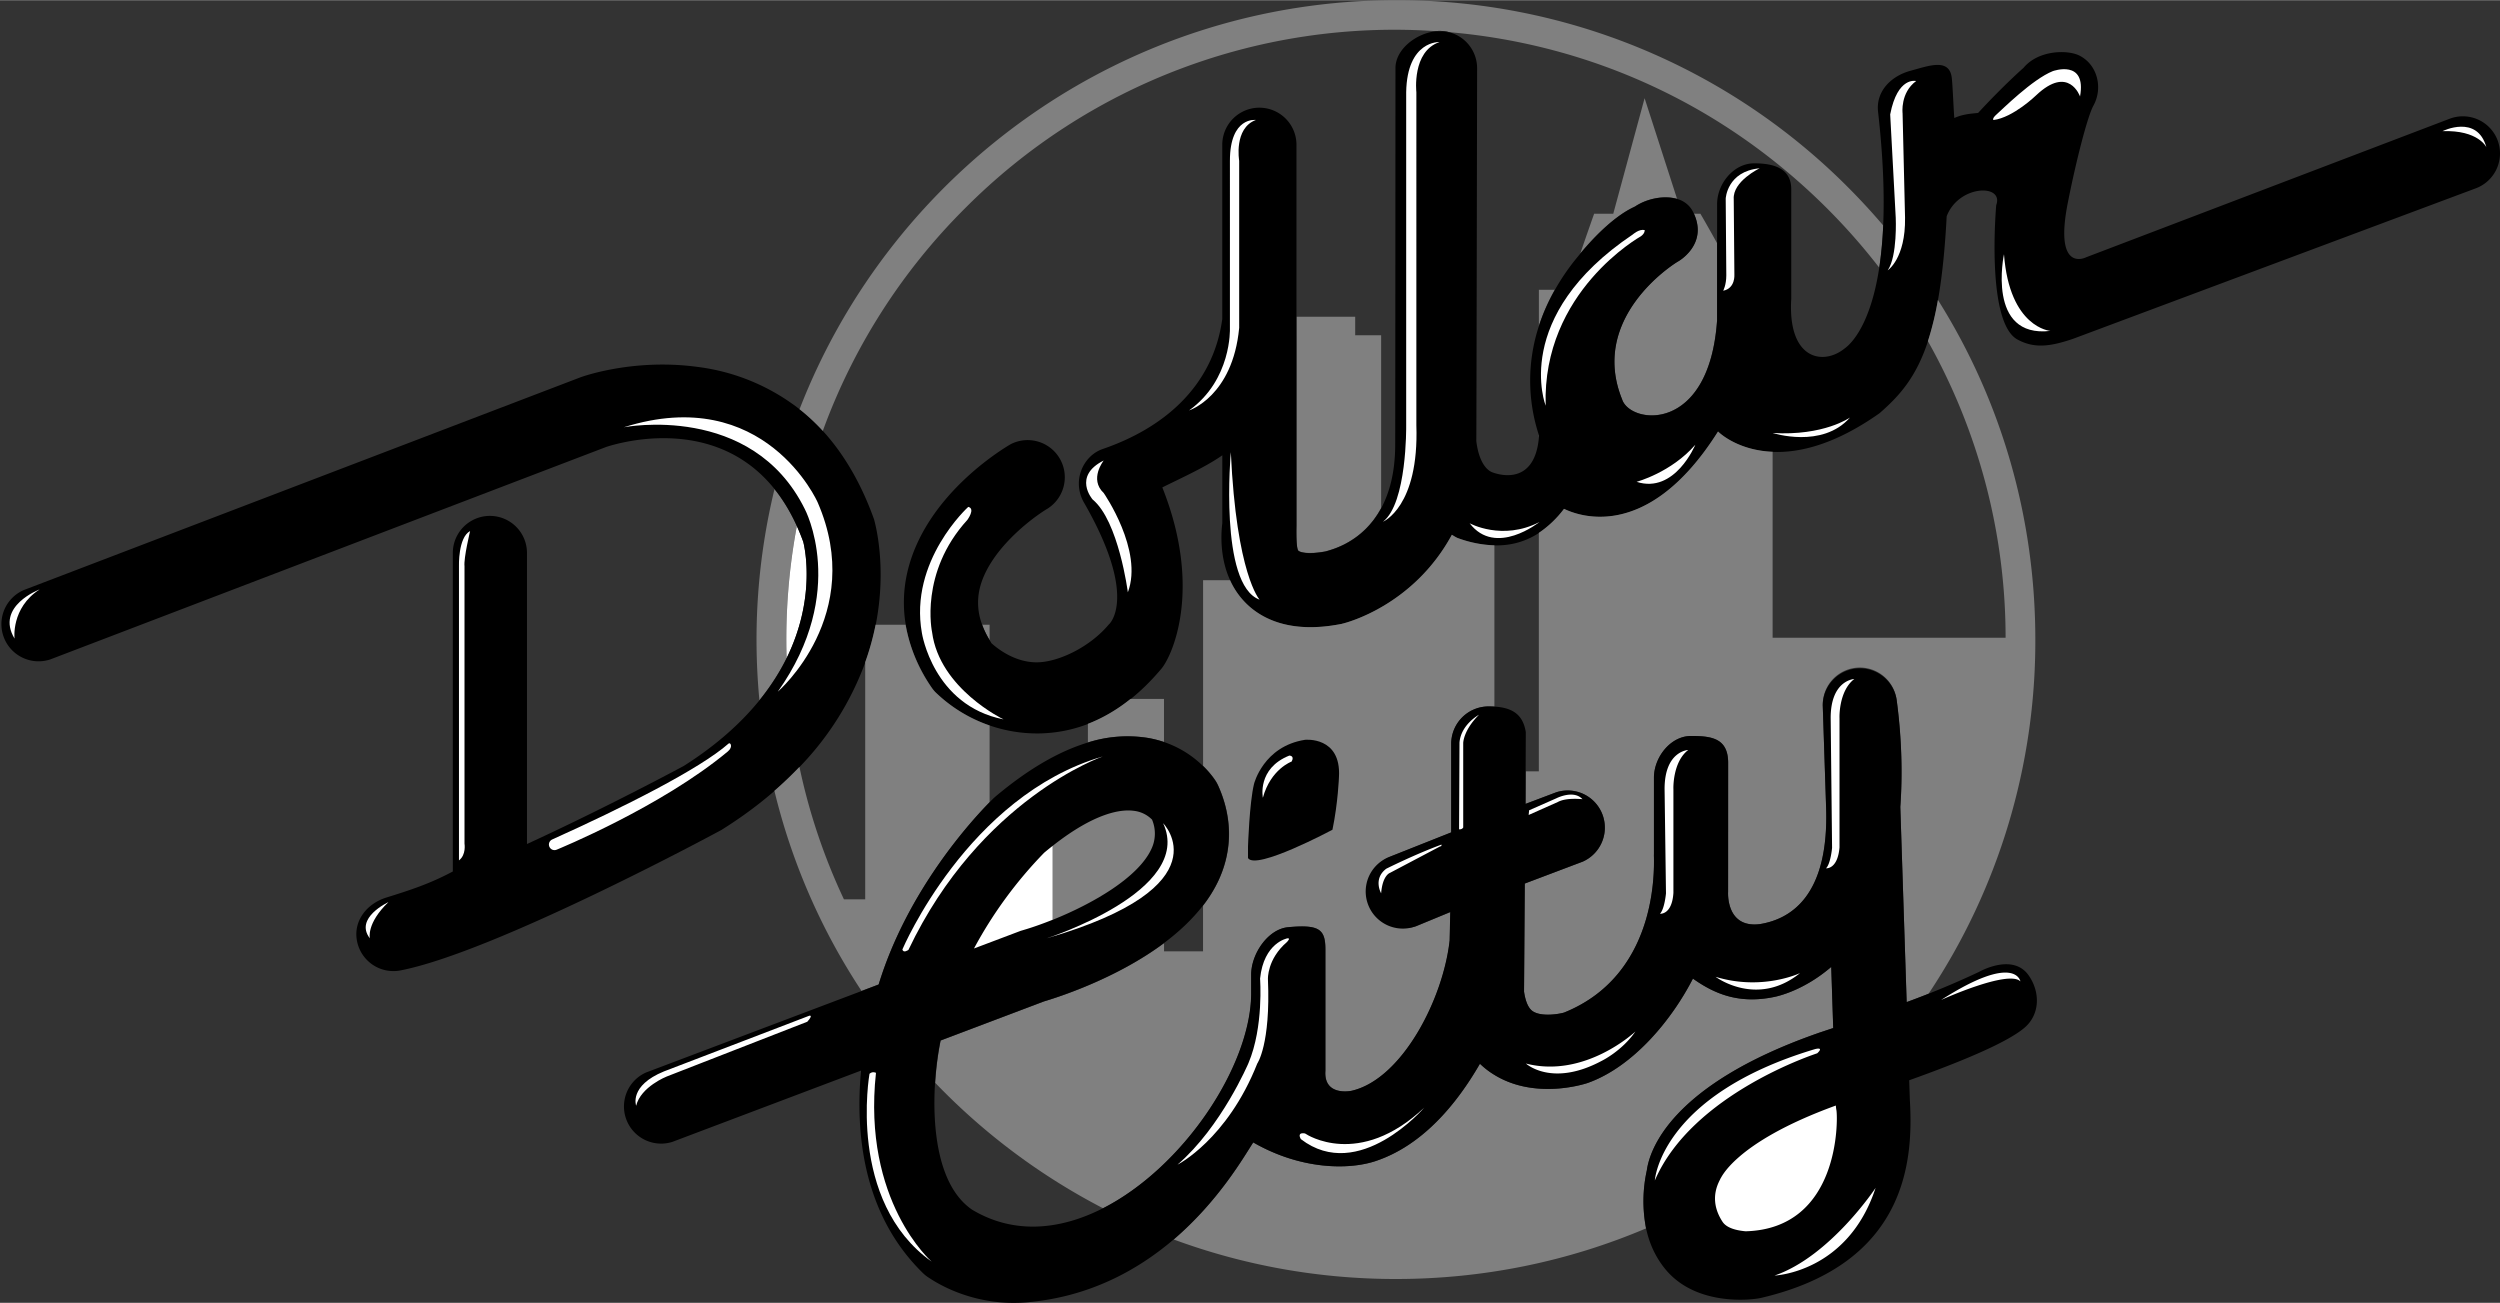 <svg xmlns="http://www.w3.org/2000/svg" width="2500" height="1303" viewBox="0 0 46.42 24.187"><rect x="0" y="0" width="46.42" height="24.187" fill="#333333" stroke="none"/><path d="M14.6 11.872c0-.716.066-1.42.195-2.108a3.207 3.207 0 0 0-.414-.686 11.86 11.86 0 0 0-.28 3.921c.214-.266.379-.528.504-.782a13.23 13.23 0 0 1-.005-.345z" fill="gray"/><path d="M14.916 10.06a4.556 4.556 0 0 0-.12-.296 11.433 11.433 0 0 0-.19 2.453c.537-1.094.345-2.015.31-2.157z" fill="#fff"/><path d="M16.229 9.639c-.247-.693-.582-1.24-.951-1.642a3.666 3.666 0 0 0-.432-.402 3.86 3.86 0 0 0-1.903-.787c-1.209-.162-2.164.194-2.164.194L.443 10.952a.69.69 0 0 0 .492 1.288l10.322-3.945c.262-.086 2.022-.594 3.125.783.153.19.292.417.414.686.042.094.083.191.12.296.035.143.228 1.063-.31 2.157-.125.254-.29.517-.504.782-.333.411-.787.827-1.405 1.219-.6.322-1.763.922-2.912 1.45v-5.404a.688.688 0 1 0-1.377 0v5.914c-.429.23-.804.35-1.234.484-.363.113-.618.435-.545.808a.689.689 0 0 0 .808.545c1.737-.338 5.767-2.504 5.938-2.597l.021-.011.02-.013c.366-.23.687-.47.967-.714.169-.147.324-.296.465-.444a5.514 5.514 0 0 0 1.22-1.945c.077-.215.133-.418.174-.605l.019-.09c.21-1.069-.007-1.869-.032-1.957zM38.869 1.962z"/><path d="M34.897 7.667c-.828.584-1.492.738-1.982.718v3.452h4.326a11.263 11.263 0 0 0-1.443-5.507c-.221.669-.529 1.015-.901 1.337zM26.911.594a.69.69 0 0 1 .515.666s-.012 6.894-.015 6.922c.041.348.164.52.28.575.032.015.799.33.883-.644v-.037a3.243 3.243 0 0 1 0-2.029v-.67h.296c.107-.188.232-.374.375-.555l.099-.121c.124-.365.256-.736.256-.736h.355l.582-2.145.604 1.869a.457.457 0 0 1 .285.219c.01.02.02.038.028.057h.12s.143.243.309.546v-.724c0-.381.308-.759.688-.759.381 0 .689.103.689.482v2.034c-.069 1.129.588 1.244.983.93.029-.022.466-.291.651-1.507-.297-.385-.62-.752-.969-1.101A11.238 11.238 0 0 0 26.911.594z" fill="none"/><path d="M28.574 8.076v.037l.002-.027-.002-.01zM18.375 11.596h-.14c.035.096.081.191.14.288v-.288zM28.574 5.377v.67a3.69 3.69 0 0 1 .296-.67h-.296zM31.164 4.846c-.119.066-1.656 1.06-1.045 2.565.147.461 1.614.649 1.763-1.463V4.511c-.166-.303-.309-.546-.309-.546h-.12c.26.571-.289.881-.289.881zM30.36 3.829c.22-.146.539-.211.78-.14l-.603-1.869-.582 2.145H29.6s-.132.371-.256.736c.6-.719.985-.85 1.016-.872z" fill="gray"/><path d="M26.911.594c2.65.228 5.112 1.37 7.015 3.273.349.349.672.716.969 1.101.034-.228.06-.487.073-.785a12.336 12.336 0 0 0-.651-.706A11.798 11.798 0 0 0 25.92 0c-5.039 0-9.354 3.155-11.074 7.595.148.117.293.251.432.402a11.283 11.283 0 0 1 2.638-4.13A11.245 11.245 0 0 1 26.66.575a.662.662 0 0 1 .251.019z" fill="gray"/><path d="M24.107 10.221c.026.025.167.075.502.014.122-.035.694-.171 1.036-.805V6.222h-.482v-.345h-1.091v3.882c0 .042-.012.417.035.462z" fill="gray"/><path d="M26.736.571a.674.674 0 0 0-.077.004l.251.019a.71.71 0 0 0-.174-.023z"/><path d="M46.372 2.592a.69.69 0 0 0-.894-.388l-6.741 2.569s-.601.312-.344-1c.158-.804.37-1.619.476-1.812.185-.332.076-.772-.268-.937-.218-.104-.752-.1-1.029.233 0 0-.36.314-.842.836-.057.01-.266.012-.442.095-.014-.151-.029-.583-.047-.743-.043-.378-.43-.225-.762-.136-.368.099-.65.384-.607.763.097.856.119 1.55.095 2.109a7.511 7.511 0 0 1-.073.785c-.186 1.216-.623 1.484-.651 1.507-.396.314-1.052.199-.983-.93V3.511c0-.38-.309-.482-.689-.482-.38 0-.688.378-.688.759V5.95c-.149 2.112-1.615 1.924-1.763 1.463-.61-1.506.927-2.499 1.045-2.565 0 0 .549-.31.289-.881-.008-.019-.018-.037-.028-.057a.46.46 0 0 0-.285-.219c-.242-.071-.56-.007-.78.14-.032.021-.416.153-1.016.872l-.099.121a4.164 4.164 0 0 0-.375.555c-.124.22-.223.443-.296.67a3.243 3.243 0 0 0 0 2.029l.002.01-.002.027c-.084.974-.851.659-.883.644-.116-.056-.239-.228-.28-.575.003-.028.015-6.922.015-6.922a.69.69 0 0 0-.515-.666 21.181 21.181 0 0 0-.251-.019c-.361.038-.75.33-.75.685 0 0-.003 7.014-.005 7.026-.005.498-.111.867-.259 1.144-.342.634-.914.77-1.036.805-.335.062-.476.012-.502-.014-.047-.045-.036-.42-.036-.462V2.685a.689.689 0 0 0-1.378 0v3.237c-.176 1.27-1.112 2.031-2.218 2.411-.192.065-.339.224-.406.415s-.046.402.055.578c1.036 1.799.454 2.276.462 2.266-.34.408-.911.689-1.31.702-.425.014-.763-.259-.868-.354l-.033-.056a1.62 1.62 0 0 1-.14-.288 1.143 1.143 0 0 1-.049-.657c.16-.715.972-1.327 1.271-1.503l-.002.001a.69.69 0 0 0-.69-1.193c-.163.095-1.597.961-1.921 2.385a2.486 2.486 0 0 0-.028.968c.066.399.229.794.485 1.17a.634.634 0 0 0 .061.076 2.715 2.715 0 0 0 1.933.772c.311-.006.613-.063.907-.177.438-.164.791-.462.791-.462.191-.153.378-.336.559-.55.197-.214.789-1.468.028-3.379.27-.137.804-.375 1.114-.597v1.259c-.023.184-.052.633.145 1.062.068.149.164.296.297.429.279.277.811.569 1.756.385a.118.118 0 0 0 .027-.006c.069-.016 1.321-.331 2.038-1.652.04.023.078.052.123.066.246.086.467.126.667.13.328.008.599-.083.827-.231.18-.118.334-.272.467-.446.188.089 1.517.696 2.86-1.436.056.058.399.353 1.014.377.491.02 1.154-.133 1.982-.718.372-.323.68-.668.9-1.337.071-.218.134-.47.186-.766.074-.419.128-.927.161-1.554.223-.586 1.067-.607.92-.207 0 .003-.197 2.178.397 2.497.31.167.601.131 1.028-.014l7.496-2.801a.692.692 0 0 0 .385-.895z"/><path d="M37.072 2.121c.099-.086.666-.654 1.045-.804 0 0 .631-.229.505.471 0 0-.207-.597-.815-.022 0 0-.425.413-.792.459 0 0-.035-.023.057-.104zM37.21 4.717s-.333 1.562.861 1.424c0 0-.758-.057-.861-1.424zM45.352 2.432s.644-.321.815.299c0-.001-.148-.323-.815-.299zM35.051 5.016s.333-.218.322-.977l-.046-1.94s-.046-.379.252-.598c0 0-.345-.092-.482.62l.103 1.918s.034.712-.149.977zM32.915 8.036s.919.299 1.436-.287c-.001 0-.483.345-1.436.287zM31.479 8.254s-.379.919-1.091.689c0 0 .643-.172 1.091-.689zM31.996 5.395s.058-.104.058-.287l-.011-1.424s.023-.506.631-.563c0 0-.505.241-.482.574l.012 1.401c-.001 0 .022.253-.208.299zM28.7 7.53s-.654-1.653 1.619-3.181c0 0 .115-.104.219-.081 0 0 .011.057-.069.115-.001.001-1.838 1.023-1.769 3.147zM28.585 9.689s-.815.655-1.297.023c0 .001.608.334 1.297-.023zM25.679 9.684s.672-.275.62-1.791V1.708s-.086-.758.431-.931c0 0-.603-.034-.62.931v6.201s.017 1.431-.431 1.775zM22.854 8.392s-.224 2.464.534 2.739c0 0-.43-.465-.534-2.739zM22.079 7.617s.81-.259.93-1.533V2.982s-.104-.603.31-.758c0 0-.482-.068-.482.758V6.1c0 .001.035.948-.758 1.517zM20.494 8.547s-.276.345 0 .604c0 0 .741 1.067.448 1.843 0 0-.172-1.326-.654-1.723 0 0-.379-.431.206-.724zM17.979 9.408s-1.103.999-.861 2.343c0 0 .207 1.344 1.516 1.603 0 0-1.189-.568-1.327-1.619 0 0-.241-1.103.655-2.085 0-.001.155-.208.017-.242zM7.212 16.747s-.637.293-.345.672c.001 0-.068-.275.345-.672zM8.522 15.972v-5.461s-.018-.534.207-.654c0 0-.121.499-.104.654v5.151s.035.206-.103.31zM10.335 15.774c.019-.008 1.941-.793 3.18-1.825.102-.085.047-.176.013-.146-.536.474-1.978 1.197-3.271 1.779-.053.021-.079.082-.057.135s.082.079.135.057zM11.583 7.93s2.377-.465 3.359 1.516c0 0 .821 1.529-.5 3.394 0 0 1.65-1.422.741-3.514.001-.001-.981-2.223-3.6-1.396zM.735 10.941s-.827.311-.465.913c0 0-.069-.568.465-.913z" fill="#fff"/><path d="M32.947 18.508a.05.05 0 0 1-.012.002l.012-.002zM32.953 18.507h-.004l-.002.001z"/><path d="M22.337 17.66v-.848a3.704 3.704 0 0 1-.724.695v.152h.724z" fill="none"/><path d="M18.375 14.894v-1.427a2.715 2.715 0 0 1-1.014-.625.751.751 0 0 1-.061-.076 2.947 2.947 0 0 1-.485-1.17h-.557l-.019.09a4.816 4.816 0 0 1-.174.605v4.404h-.395a11.19 11.19 0 0 1-.826-2.459 7.114 7.114 0 0 1-.465.444 11.75 11.75 0 0 0 1.618 3.716l.318-.121c.538-1.754 1.743-3.059 2.06-3.381zM28.896 14.708a.69.69 0 0 1 .493 1.287l-1.076.407-.014 2.007c.02.138.063.3.165.366.152.1.458.058.578.023 1.847-.743 1.658-2.903 1.669-2.937v-1.424c0-.381.309-.775.689-.775.38 0 .68.042.689.482l-.001 2.417c.001-.011-.049.671.584.595h.002c.53-.085 1.3-.473 1.233-2.192l-.062-1.864a.689.689 0 0 1 1.372-.108c.097.763.112 1.421.068 1.988l.118 3.624c.148-.055.282-.106.406-.155a11.793 11.793 0 0 0 1.983-6.576c0-2.267-.631-4.436-1.809-6.308a5.599 5.599 0 0 1-.186.766 11.242 11.242 0 0 1 1.443 5.507h-4.326V8.385c-.614-.025-.958-.32-1.014-.377-1.343 2.132-2.673 1.525-2.86 1.436a1.938 1.938 0 0 1-.467.446v4.429h-.243l-.002.604.568-.215z" fill="gray"/><path d="M30.579 21.728c.048-.354.417-1.58 3.175-2.547l.013-.005.273-.091-.037-1.135c-.493.424-.959.537-1.055.557-.652.136-1.109-.053-1.513-.34-.39.762-1.103 1.63-1.943 1.934l-.017.006c-.102.033-1.01.309-1.755-.17a1.531 1.531 0 0 1-.24-.189c-.436.756-1.071 1.521-1.943 1.809-.494.163-1.38.162-2.266-.348-.158.239-.627 1.074-1.478 1.802 1.303.481 2.695.734 4.126.734 1.623 0 3.195-.324 4.645-.94a2.668 2.668 0 0 1 .015-1.077zM21.292 13.694c.116.019.223.047.321.08v-.8h-.622c-.255.205-.52.357-.791.462v.346a2.445 2.445 0 0 1 1.092-.088z" fill="gray"/><path d="M21.377 15.763a.666.666 0 0 0 .013-.548.56.56 0 0 0-.345-.164c-.223-.028-.704.025-1.499.65v1.373c.726-.292 1.583-.777 1.831-1.311zM22.337 17.66v-.848a3.704 3.704 0 0 1-.724.695v.152h.724zM17.365 20.101c-.054.856.056 1.926.688 2.357.779.467 1.639.376 2.43-.027a11.91 11.91 0 0 1-2.957-2.164c-.055-.055-.108-.111-.161-.166z" fill="none"/><path d="M22.622 14.587c.264.589.266 1.196.005 1.757a2.498 2.498 0 0 1-.289.469v.848h-.724v-.152c-.886.661-1.978 1.008-2.228 1.082l-1.919.726a5.751 5.751 0 0 0-.102.785 11.91 11.91 0 0 0 3.118 2.33c1.487-.759 2.732-2.623 2.751-3.967v-.373c0-.381.31-.845.689-.879.57-.052.689.033.689.414v2.254c-.031.446.415.387.494.368.931-.22 1.692-1.697 1.813-2.789l.012-.528-.634.262a.69.69 0 0 1-.493-1.287l1.144-.454v-1.654a.695.695 0 0 1 .701-.685c.034 0 .067.001.099.003v-2.995a2.151 2.151 0 0 1-.667-.13c-.045-.015-.083-.043-.123-.066-.717 1.321-1.968 1.637-2.038 1.652a.131.131 0 0 1-.027.006c-.946.184-1.477-.108-1.756-.385a1.435 1.435 0 0 1-.297-.429h-.501v3.447c.147.143.227.265.244.294.013.024.027.05.039.076z" fill="gray"/><path d="M21.377 15.763a.666.666 0 0 0 .013-.548.56.56 0 0 0-.345-.164c-.223-.028-.704.025-1.499.65v1.373c.726-.292 1.583-.777 1.831-1.311zM28.333 13.591l-.003.728h.244V9.89a1.42 1.42 0 0 1-.827.231v2.995c.324.02.533.136.586.475z" fill="none"/><path d="M37.67 18.11c-.297-.428-.922-.068-.922-.068a16.16 16.16 0 0 1-1.345.561l-.118-3.624a9.794 9.794 0 0 0-.068-1.988.69.69 0 0 0-1.372.108l.061 1.865c.066 1.719-.703 2.107-1.233 2.192h-.002c-.633.076-.583-.606-.584-.595l.001-2.417c-.009-.44-.309-.482-.689-.482-.381 0-.689.395-.689.775v1.424c-.011.033.178 2.193-1.669 2.937-.12.034-.426.076-.578-.023-.101-.066-.145-.229-.165-.366l.014-2.007 1.076-.407a.69.69 0 0 0-.493-1.287l-.569.215.002-.604.003-.728c-.053-.339-.262-.455-.586-.475a1.564 1.564 0 0 0-.099-.003.695.695 0 0 0-.701.685v1.654l-1.144.454a.688.688 0 1 0 .493 1.287l.634-.262-.012.528c-.121 1.092-.883 2.569-1.813 2.789-.079.019-.525.078-.494-.368v-2.254c0-.38-.119-.465-.689-.414-.379.034-.689.498-.689.879v.373c-.019 1.344-1.264 3.208-2.751 3.967-.791.403-1.65.494-2.43.027-.632-.432-.742-1.501-.688-2.357.019-.3.058-.573.102-.785l1.919-.726c.25-.074 1.342-.421 2.228-1.082.271-.202.521-.434.724-.695.113-.146.212-.303.289-.469.261-.561.259-1.168-.005-1.757a.686.686 0 0 0-.04-.076 1.64 1.64 0 0 0-.244-.294 1.916 1.916 0 0 0-1.045-.522 2.41 2.41 0 0 0-1.091.089c-.543.164-1.117.499-1.72 1.007l-.03.027-.076.076c-.317.322-1.522 1.627-2.058 3.383l-.318.121-4 1.512a.69.69 0 0 0 .487 1.289l3.504-1.324c-.106 1.138.025 2.659 1.145 3.756a.69.69 0 0 0 .116.092c.077.048.784.545 1.827.454 1.159-.101 2.053-.601 2.716-1.166.851-.728 1.319-1.563 1.478-1.802.886.51 1.772.511 2.266.348.872-.288 1.507-1.053 1.943-1.809.081.078.163.141.24.189.745.479 1.653.203 1.755.17l.017-.006c.841-.304 1.553-1.172 1.943-1.934.403.287.86.477 1.513.34.096-.02.562-.133 1.055-.557l.037 1.135-.273.091-.013.005c-2.759.967-3.127 2.192-3.175 2.547a2.642 2.642 0 0 0-.014 1.076c.074.348.224.6.371.774.58.685 1.616.553 1.76.519 2.71-.631 2.836-2.544 2.767-3.68l-.012-.362c.953-.341 1.81-.695 2.138-.973.291-.246.299-.659.082-.972z"/><path d="M19.547 15.701c.794-.625 1.276-.679 1.499-.65a.564.564 0 0 1 .345.164.666.666 0 0 1-.013.548c-.248.534-1.104 1.02-1.83 1.312v-1.374z" fill="gray"/><path d="M19.389 15.829a7.914 7.914 0 0 0-1.304 1.779l.839-.317a.472.472 0 0 1 .053-.018l.089-.027c.147-.045.31-.104.481-.172v-1.373a6.9 6.9 0 0 0-.158.128zM32.413 22.859c-.121-.011-.34-.043-.428-.175-.292-.444-.039-.778-.036-.812-.003.043.204-.644 2.139-1.348.002.029.005.06.011.089.028.169.065 2.198-1.686 2.246zM36.042 18.564s1.249-.568 1.473-.345c-.001.001-.087-.542-1.473.345zM32.949 23.681s1.361-.052 1.877-1.628c.001 0-.843 1.274-1.877 1.628zM30.727 21.915s.095-1.576 2.972-2.438c0 0 .181-.052.043.077 0 .001-2.318.742-3.015 2.361zM31.855 18.134s.767.577 1.568-.069c0-.001-.698.335-1.568.069zM34.431 12.604s-.439.018-.439.724l.026 2.412s-.026.293-.112.379c0 0 .215.025.25-.388v-2.403c-.001-.001-.018-.5.275-.724zM31.347 13.922s-.439.017-.439.724l.026 1.938s-.026.293-.112.379c0 0 .224.026.25-.388v-1.929c-.001 0-.018-.5.275-.724zM28.333 19.744s.482.448 1.412-.052c0 0 .371-.181.621-.542-.001 0-.931.878-2.033.594zM28.393 15.042l.508-.224s.318-.163.482.018c0 0-.302-.035-.457.052l-.542.241.009-.087zM25.645 16.583s-.155-.267.095-.456c0 0 .534-.268 1.025-.448 0 0 .009.034-.026.034l-.93.491s-.138.043-.164.379zM27.462 13.268s-.336.181-.362.517l-.008 1.61s.052.009.077-.034v-1.567c0-.001 0-.234.293-.526z" fill="#fff"/><path d="M23.173 15.713s.026-.81.112-1.162c0 0 .173-.698.948-.818 0 0 .672-.069.629.688 0 0-.017.482-.121.982 0 0-1.422.761-1.568.526v-.216z"/><path d="M23.449 14.809s-.112-.542.491-.783c0 0 .104 0 .043.111 0 0-.388.138-.534.672zM26.446 20.562s-1.214 1.413-2.291.586c0 0-.052-.078 0-.104 0 0 .061-.018.095.009 0 .001.981.655 2.196-.491zM23.905 17.419s-.439.077-.508.749c0 0 .069.896-.215 1.567 0 0-.5 1.181-1.318 1.887 0 0 .922-.465 1.481-1.878 0 0 .25-.353.198-1.567 0 0-.018-.37.353-.689 0-.001.078-.078.009-.069zM16.145 19.934s-.422 2.369 1.154 3.488c0 0-1.292-1.119-1.034-3.505 0 0-.06-.035-.12.017zM11.812 20.528s-.138-.37.517-.638l2.696-1.033s.086-.026-.035.111l-2.61 1.017s-.482.19-.568.543zM19.435 17.419s2.747-.879 2.162-2.137c0 0 1.162 1.172-2.162 2.137zM16.756 17.625s1.206-2.851 3.721-3.583c0 0-2.274.784-3.609 3.592 0 0-.095.069-.112-.009z" fill="#fff"/></svg>
